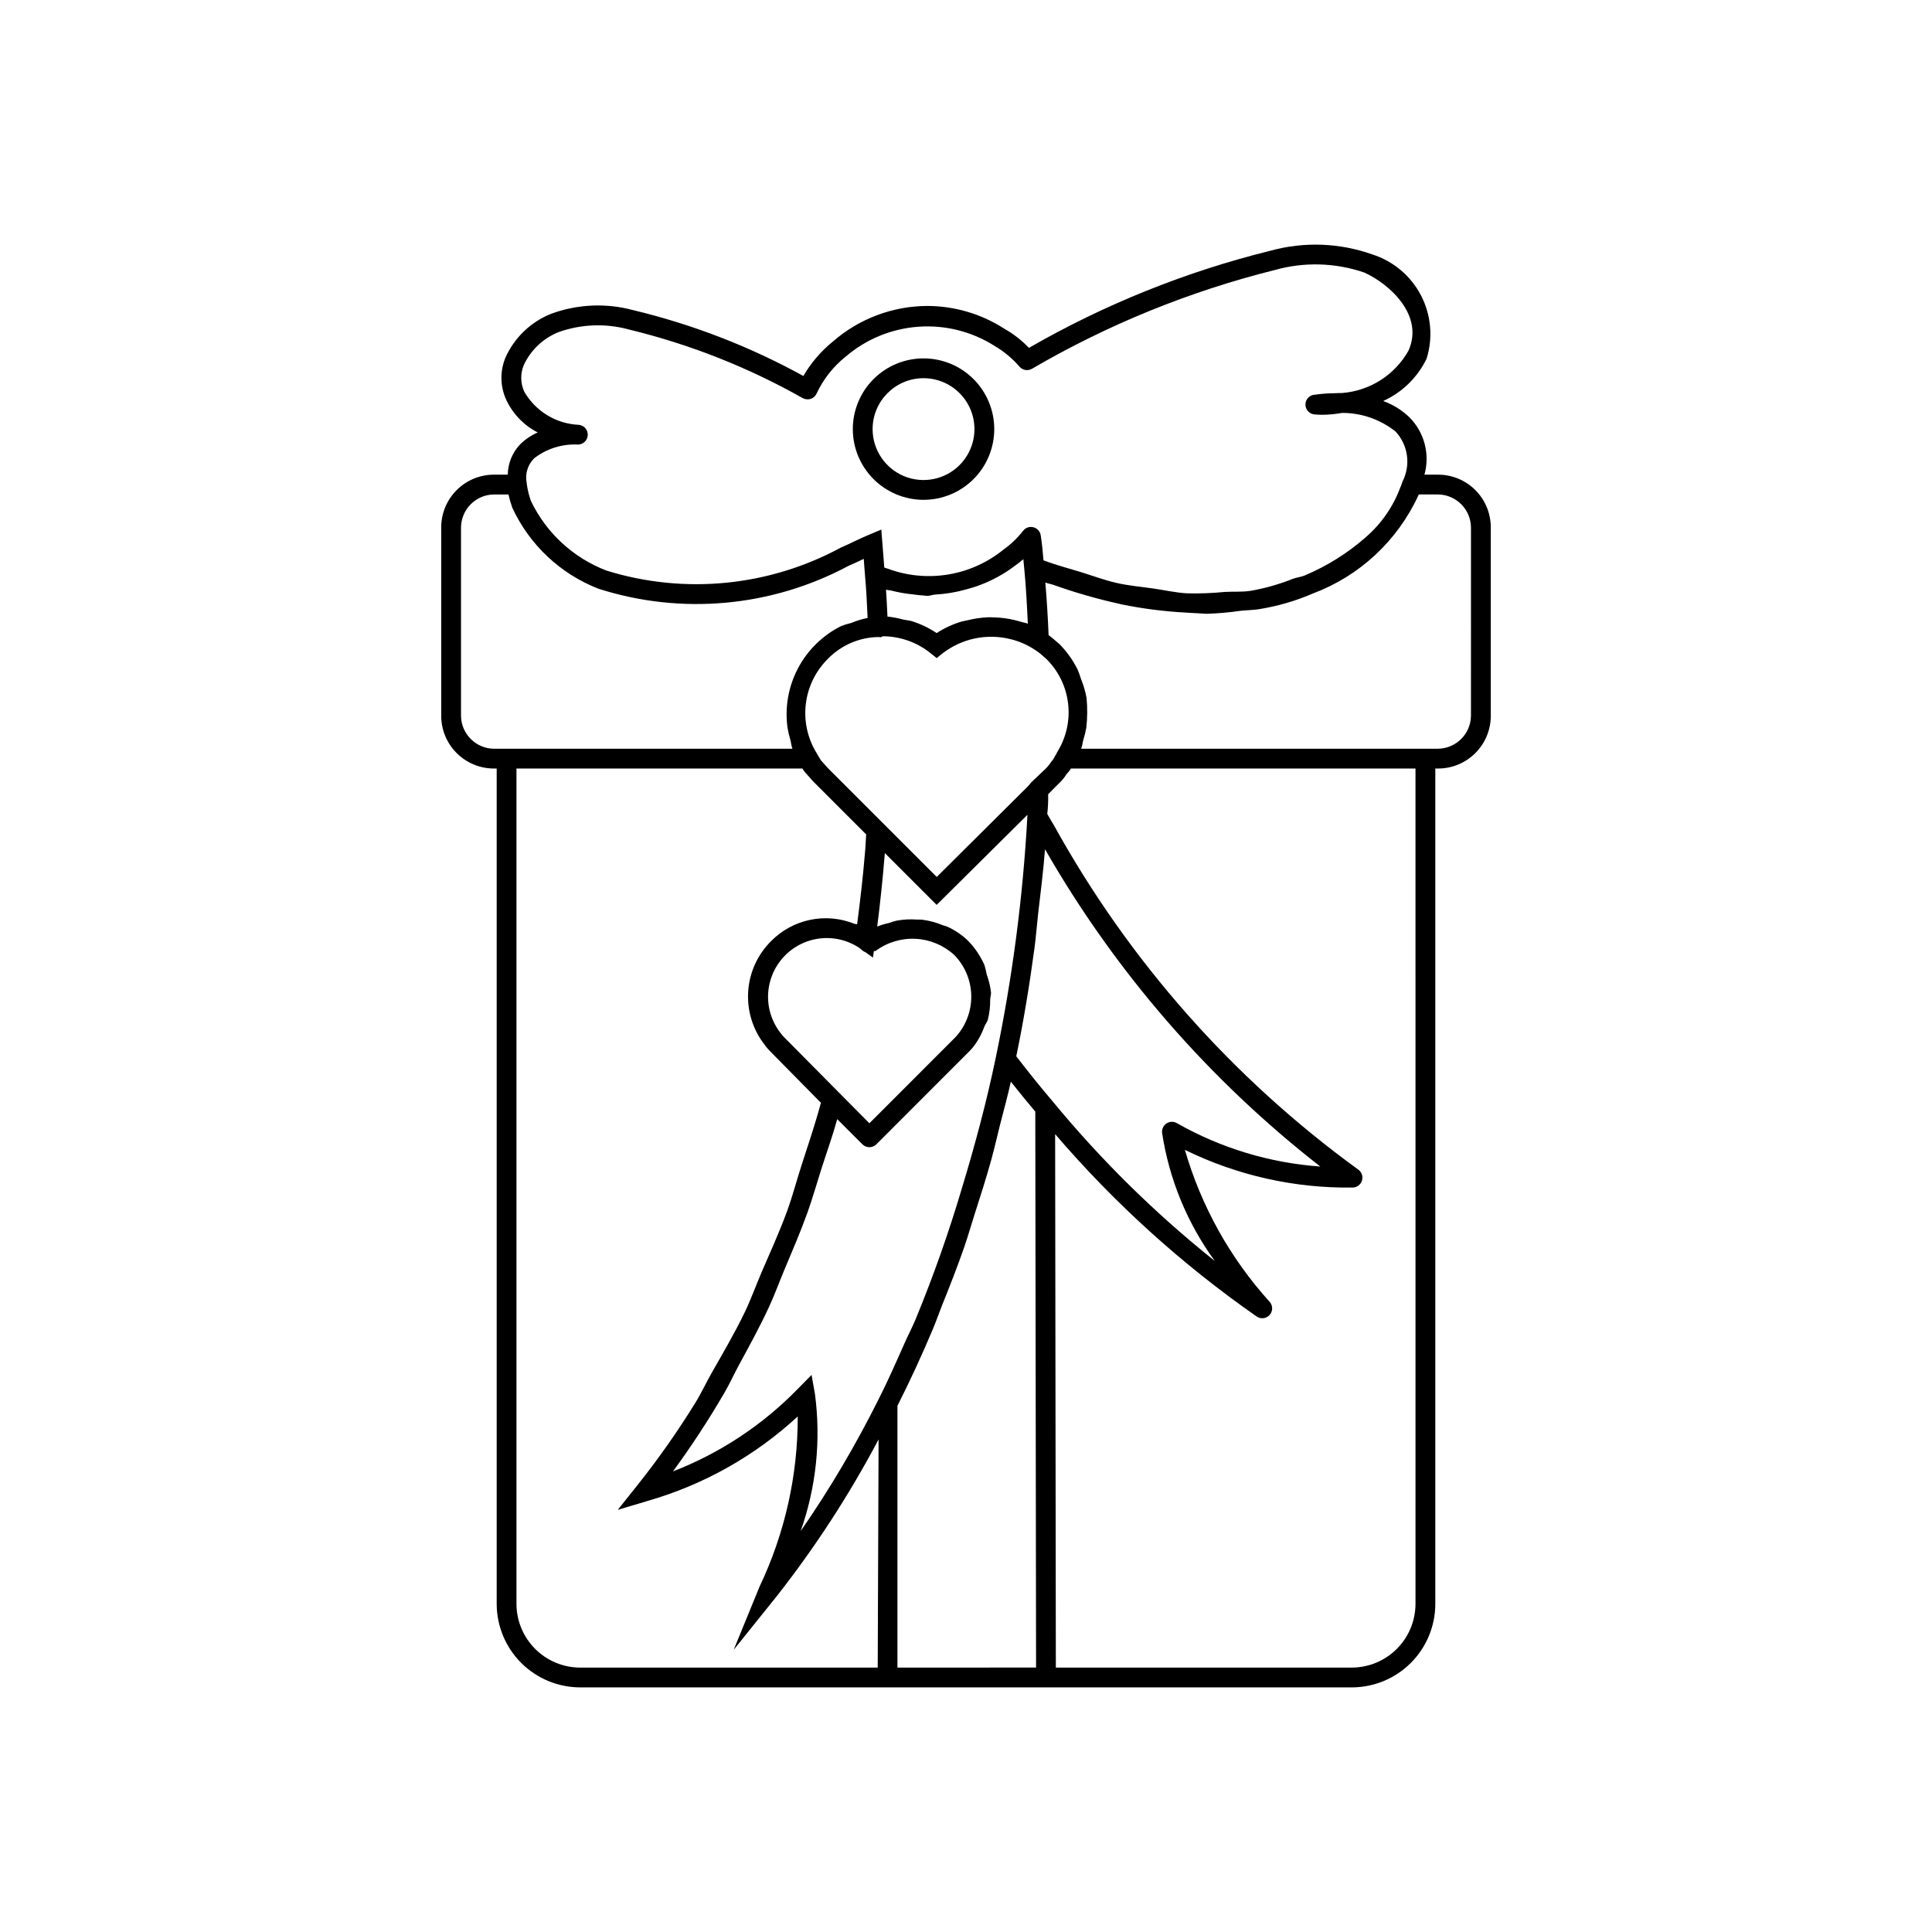 <?xml version="1.0" encoding="UTF-8"?>
<!-- The Best Svg Icon site in the world: iconSvg.co, Visit us! https://iconsvg.co -->
<svg fill="#000000" width="800px" height="800px" version="1.1" viewBox="144 144 512 512" xmlns="http://www.w3.org/2000/svg">
 <g>
  <path d="m525.11 269.79h-3.621 0.004c0.738-2.656 0.758-5.461 0.062-8.125-0.695-2.668-2.086-5.102-4.027-7.059-1.992-1.918-4.367-3.398-6.969-4.332 5.027-2.277 9.098-6.246 11.5-11.215 1.742-5.574 1.207-11.609-1.492-16.789-2.695-5.18-7.336-9.078-12.898-10.848-8.68-3.082-18.098-3.426-26.98-0.98-22.434 5.547-43.98 14.215-64.012 25.746-1.883-1.977-4.047-3.668-6.426-5.012-6.117-3.969-13.25-6.086-20.539-6.098-9.184 0.043-18.047 3.387-24.973 9.418-3.148 2.543-5.805 5.644-7.84 9.145-14.203-7.82-29.395-13.695-45.16-17.465-7.156-1.918-14.727-1.574-21.68 0.98-5.398 2.148-9.746 6.32-12.117 11.625-1.477 3.582-1.406 7.613 0.195 11.141 1.742 3.746 4.688 6.801 8.363 8.684-1.727 0.754-3.305 1.816-4.652 3.137-2.07 2.172-3.246 5.047-3.285 8.047h-3.676c-7.707 0.008-13.953 6.254-13.961 13.957v49.961c0.008 7.707 6.254 13.949 13.961 13.961h0.738v221.36c0.004 5.871 2.34 11.5 6.488 15.652 4.152 4.152 9.781 6.488 15.652 6.496h204.47-0.004c5.875-0.004 11.504-2.34 15.656-6.492 4.148-4.152 6.484-9.785 6.484-15.656v-221.36h0.738c7.711-0.008 13.957-6.254 13.961-13.961v-49.957c-0.004-7.711-6.25-13.957-13.961-13.961zm-227.97-7.977c1.391 0 2.543-1.086 2.617-2.477 0.078-1.391-0.945-2.598-2.332-2.75-6.008-0.258-11.465-3.562-14.484-8.766-1.031-2.246-1.078-4.82-0.121-7.102 1.867-4 5.199-7.129 9.309-8.742 5.965-2.098 12.43-2.328 18.531-0.656 16.133 3.906 31.645 10.031 46.094 18.203 0.648 0.332 1.402 0.398 2.102 0.184 0.691-0.234 1.25-0.75 1.547-1.414 1.781-3.816 4.426-7.164 7.719-9.789 5.406-4.633 12.156-7.41 19.262-7.918 7.102-0.512 14.18 1.273 20.191 5.09 2.504 1.469 4.75 3.344 6.641 5.543 0.82 0.906 2.152 1.125 3.219 0.535 20.109-11.727 41.777-20.547 64.359-26.188 7.805-2.199 16.094-1.969 23.762 0.664 6.746 3.055 15.887 11.367 11.707 20.695h-0.004c-3.633 6.473-10.27 10.688-17.668 11.234-0.754-0.02-1.281 0.035-1.949 0.051h-0.004c-1.691 0.016-3.383 0.141-5.059 0.379-1.41 0-2.57 1.113-2.625 2.519-0.055 1.41 1.012 2.609 2.418 2.719 0.719 0.062 1.434 0.094 2.172 0.094h0.004c1.723-0.027 3.441-0.191 5.141-0.496 5.137-0.008 10.129 1.734 14.148 4.934 3.336 3.586 4.074 8.879 1.844 13.242-0.16 0.562-0.363 1.109-0.613 1.641-1.906 5.109-5.078 9.652-9.219 13.207-4.769 4.176-10.176 7.559-16.016 10.02-0.957 0.43-2.172 0.535-3.172 0.91h-0.004c-3.652 1.465-7.449 2.539-11.324 3.211-2.117 0.32-4.543 0.148-6.781 0.281h-0.004c-3.356 0.332-6.731 0.453-10.102 0.363-2.812-0.168-5.863-0.852-8.797-1.273-3.281-0.469-6.469-0.723-9.879-1.508-3.102-0.715-6.352-1.93-9.535-2.906-3.231-0.988-6.41-1.805-9.703-3.059-0.184-2.199-0.383-4.41-0.727-6.617h-0.004c-0.152-1.031-0.906-1.871-1.914-2.133-1.008-0.281-2.086 0.074-2.727 0.902-1.5 1.918-3.266 3.609-5.25 5.023-8.598 6.977-20.238 8.898-30.621 5.051-0.312-0.109-0.641-0.188-0.945-0.305l-0.504-6.461-0.004-0.008-0.281-3.598-3.332 1.395c-1.312 0.543-2.574 1.137-3.832 1.742-1.16 0.555-2.316 1.105-3.586 1.648h-0.004c-19.047 10.305-41.441 12.492-62.117 6.07-8.766-3.367-15.914-9.957-19.977-18.422-0.543-1.508-0.918-3.074-1.125-4.668l-0.012-0.125h0.004c-0.48-2.375 0.266-4.828 1.984-6.531 3.301-2.559 7.41-3.848 11.582-3.641zm168.81 216.37h-0.004c-15.742-12.555-30.137-26.719-42.945-42.262-3.297-3.867-6.555-7.938-9.68-11.992 1.93-9.258 3.504-18.855 4.824-28.66 0.395-2.945 0.617-5.996 0.957-8.98 0.652-5.715 1.395-11.367 1.836-17.227 18.633 32.496 43.41 61.055 72.953 84.082-13.379-0.949-26.371-4.883-38.031-11.512-0.852-0.484-1.906-0.449-2.727 0.094-0.82 0.543-1.27 1.5-1.168 2.481 1.859 12.285 6.656 23.941 13.98 33.977zm-66.949-19.578-0.004 0.004c-3.523 11.922-7.664 23.656-12.41 35.148-0.875 2.078-1.898 4.016-2.809 6.062-2.242 5.039-4.457 10.102-6.914 14.938-6.051 12.145-12.961 23.844-20.684 35.004 4.125-11.664 5.422-24.137 3.781-36.398l-0.891-5.004-3.566 3.629c-9.348 9.617-20.656 17.102-33.16 21.949 4.891-6.68 9.43-13.613 13.594-20.766 1.383-2.363 2.562-4.977 3.887-7.418 2.754-5.074 5.531-10.117 8.023-15.512 1.426-3.086 2.633-6.426 3.973-9.617 2.125-5.059 4.293-10.062 6.199-15.379 1.316-3.672 2.414-7.59 3.625-11.383 1.414-4.426 2.965-8.691 4.231-13.273l6.664 6.664v-0.004c1.023 1.027 2.684 1.027 3.711 0l24.395-24.406v0.004c0.621-0.598 1.188-1.25 1.691-1.949 1.078-1.512 1.941-3.168 2.559-4.918 0.238-0.582 0.691-1.082 0.871-1.68 0.453-1.77 0.668-3.59 0.641-5.418 0.02-0.641 0.258-1.258 0.219-1.898h-0.004c-0.195-1.633-0.582-3.242-1.148-4.785-0.145-0.828-0.344-1.645-0.59-2.445-1.035-2.367-2.488-4.531-4.289-6.387-1.625-1.582-3.512-2.871-5.578-3.805-0.359-0.164-0.758-0.211-1.129-0.355-1.773-0.738-3.641-1.238-5.551-1.488-0.426-0.051-0.844 0.008-1.27-0.02-1.832-0.141-3.672-0.047-5.481 0.285-0.695 0.172-1.383 0.379-2.055 0.625-1.047 0.227-2.07 0.539-3.066 0.934 0.789-6.141 1.465-12.605 2.008-19.23l0.02-0.234 13.723 13.723 1.848-1.832 0.008-0.004 14.488-14.375 7.711-7.648-0.008 0.273 0.008 0.004c-1.172 21.465-3.961 42.812-8.344 63.859-2.457 11.891-5.547 23.328-8.93 34.531zm-27.004-63.219c0.359 0.387 0.793 0.707 1.27 0.941l0.043-0.004 2.027 1.449 0.242-1.715c0.148-0.078 0.34 0.051 0.477-0.055v-0.004c3.051-2.262 6.793-3.394 10.586-3.203 3.793 0.191 7.402 1.691 10.211 4.25 2.699 2.742 4.309 6.379 4.519 10.227 0.211 3.848-0.988 7.637-3.371 10.66-0.336 0.449-0.711 0.867-1.117 1.25l-22.488 22.5-22.293-22.5h-0.004c-0.469-0.441-0.895-0.93-1.27-1.453-3.078-3.949-4.07-9.137-2.66-13.945 1.406-4.805 5.039-8.641 9.762-10.305 4.723-1.664 9.957-0.957 14.066 1.906zm52.176-52.082-0.25 0.52-0.285 0.449c-0.281 0.602-0.648 1.16-1.086 1.656-0.371 0.582-0.797 1.125-1.273 1.617l-3.977 3.781-0.918 1.086-24.141 23.988-28.801-28.801c-0.277-0.277-0.555-0.605-0.832-0.934-0.34-0.387-0.676-0.777-1.035-1.145l-1.02-1.684-0.129-0.25-0.004-0.004c-2.406-3.894-3.418-8.492-2.871-13.039 0.547-4.547 2.625-8.773 5.887-11.984 3.496-3.582 8.262-5.644 13.266-5.742l0.719 0.062 0.543-0.266h-0.004c4.594 0.016 9.047 1.594 12.629 4.469l1.641 1.312 1.641-1.312c5.051-3.863 11.574-5.238 17.754-3.742 2.269 0.52 4.43 1.438 6.383 2.707 0.895 0.543 1.73 1.18 2.492 1.898l0.719 0.613c3.238 3.168 5.297 7.352 5.832 11.852 0.539 4.5-0.477 9.047-2.879 12.891zm-38.301-41.793c0.895 0.094 1.762 0.254 2.66 0.281 0.395 0.012 0.781 0.125 1.176 0.125 0.734 0 1.387-0.309 2.109-0.348v-0.004c2.777-0.152 5.531-0.605 8.207-1.359 1.176-0.332 2.324-0.641 3.457-1.086v0.004c3.434-1.262 6.652-3.027 9.559-5.246 0.746-0.523 1.469-1.086 2.156-1.684l0.242 2.516c0.477 4.856 0.715 9.723 0.949 14.566-0.52-0.211-1.09-0.262-1.625-0.438-0.641-0.207-1.266-0.359-1.922-0.516v-0.004c-1.711-0.41-3.457-0.641-5.215-0.695-0.637-0.02-1.25-0.059-1.891-0.035l-0.004 0.004c-1.801 0.082-3.59 0.348-5.34 0.793-0.582 0.141-1.168 0.203-1.738 0.387-2.273 0.688-4.438 1.699-6.422 3.004-2.023-1.355-4.227-2.414-6.547-3.144-0.758-0.246-1.551-0.27-2.328-0.441v-0.004c-1.363-0.379-2.758-0.641-4.164-0.789-0.113-2.379-0.227-4.758-0.391-7.133 0.473 0.148 0.969 0.129 1.441 0.254h0.004c1.844 0.477 3.727 0.809 5.625 0.992zm-119.7 32.199v-49.957c0.059-4.789 3.926-8.652 8.711-8.715h3.863c0.27 1.176 0.605 2.336 1.004 3.477 4.543 9.844 12.719 17.547 22.816 21.492 22.016 7.055 45.949 4.863 66.32-6.066 1.293-0.543 2.531-1.129 3.762-1.723l0.246-0.113 0.348 4.481c0.344 3.723 0.512 7.449 0.684 11.172-1.488 0.301-2.938 0.746-4.34 1.328-0.891 0.215-1.766 0.48-2.625 0.801-4.902 2.438-8.914 6.352-11.473 11.188-2.559 4.84-3.531 10.359-2.789 15.781 0.18 1.09 0.434 2.168 0.754 3.223 0.223 0.777 0.25 1.582 0.547 2.348l-79.117-0.004c-4.785-0.059-8.652-3.926-8.711-8.711zm31.59 252.22c-4.481-0.008-8.773-1.789-11.941-4.957-3.168-3.172-4.949-7.465-4.953-11.945v-221.36h75.781c0.324 0.559 0.719 1.07 1.176 1.527 0.258 0.266 0.523 0.574 0.789 0.891 0.367 0.43 0.738 0.852 1.105 1.219l13.828 13.828c-0.043 0.625-0.082 1.25-0.113 1.887-0.051 0.922-0.094 1.844-0.195 2.789-0.547 6.703-1.297 13.004-2.094 19.148-0.234-0.098-0.516-0.062-0.754-0.152l0.004-0.004c-3.711-1.488-7.777-1.848-11.691-1.039-3.914 0.812-7.504 2.762-10.316 5.602-3.606 3.559-5.781 8.32-6.113 13.375-0.332 5.059 1.199 10.062 4.309 14.062 0.531 0.75 1.133 1.445 1.793 2.082l13.172 13.363c-1.547 5.785-3.41 11.211-5.191 16.738-1.254 3.906-2.336 8.012-3.703 11.785-2.055 5.664-4.469 10.906-6.777 16.273-1.504 3.492-2.828 7.199-4.438 10.562-2.707 5.648-5.777 10.84-8.777 16.117-1.527 2.68-2.871 5.594-4.473 8.176l-0.004-0.004c-4.648 7.523-9.742 14.766-15.254 21.684l-5.215 6.543 8.016-2.387v-0.004c14.785-4.258 28.371-11.914 39.676-22.355 0.039 15.598-3.418 31.004-10.117 45.09l-6.856 16.75 11.336-14.113c10.25-13.039 19.309-26.977 27.062-41.641l-0.23 60.469zm84.07 0v-69.383c3.332-6.594 6.465-13.379 9.402-20.352 0.82-1.941 1.516-3.996 2.305-5.969 2.09-5.219 4.164-10.449 6.035-15.855 0.941-2.715 1.738-5.547 2.621-8.309 1.547-4.824 3.098-9.641 4.473-14.598 0.84-3.035 1.547-6.168 2.32-9.254 0.969-3.852 2.035-7.629 2.898-11.551 2.082 2.625 4.242 5.277 6.477 7.922l0.207 147.34zm137.29-16.902c-0.008 4.481-1.789 8.773-4.953 11.941-3.168 3.168-7.461 4.953-11.941 4.961h-78.418l-0.188-141.38c15.688 18.309 33.633 34.551 53.41 48.34 1.074 0.738 2.527 0.574 3.41-0.387 0.883-0.957 0.922-2.418 0.098-3.426-10.484-11.562-18.188-25.363-22.531-40.355 13.816 6.781 29.039 10.203 44.426 9.992 1.145 0 2.156-0.746 2.5-1.84 0.34-1.09-0.066-2.281-1.004-2.938-33.281-24.164-60.836-55.355-80.707-91.367l-0.492-0.801c-0.391-0.645-0.801-1.348-1.188-2.051h-0.004c0.195-1.742 0.277-3.496 0.238-5.25l3.144-3.152c0.648-0.625 1.215-1.332 1.68-2.102 0.461-0.473 0.863-0.988 1.211-1.547h91.309zm14.699-235.32c-0.066 4.781-3.93 8.645-8.715 8.711h-94.586c0.316-0.785 0.352-1.617 0.59-2.418 0.324-1.031 0.582-2.082 0.77-3.144 0.297-2.617 0.32-5.258 0.074-7.879-0.316-1.734-0.812-3.43-1.484-5.059-0.254-0.848-0.555-1.684-0.902-2.504-1.234-2.481-2.856-4.75-4.809-6.723l-0.82-0.707c-0.676-0.586-1.332-1.148-2.051-1.672-0.184-4.613-0.473-9.277-0.859-13.93 0.727 0.266 1.414 0.363 2.137 0.613h0.004c5.754 2.051 11.633 3.738 17.598 5.055l0.41 0.105h-0.004c5.602 1.145 11.281 1.875 16.992 2.18 1 0.059 1.996 0.137 2.981 0.168 0.91 0.027 1.875 0.156 2.769 0.156v-0.004c2.973-0.098 5.938-0.363 8.879-0.793 1.664-0.18 3.434-0.172 5.031-0.449v-0.004c4.844-0.789 9.57-2.168 14.07-4.113 12.379-4.637 22.426-13.965 27.965-25.965l0.145-0.297h5.102c4.785 0.066 8.648 3.93 8.715 8.711z"/>
  <path d="m388.75 276.46c4.973-0.004 9.738-1.977 13.25-5.492 3.516-3.519 5.488-8.285 5.488-13.258-0.004-4.969-1.977-9.734-5.492-13.25-3.519-3.512-8.285-5.488-13.258-5.484-4.969 0-9.734 1.977-13.25 5.492-3.512 3.516-5.488 8.285-5.484 13.254 0.004 4.969 1.98 9.734 5.496 13.246 3.516 3.516 8.281 5.488 13.25 5.492zm0-32.234v-0.004c5.457 0.004 10.375 3.293 12.465 8.332 2.086 5.043 0.93 10.848-2.93 14.707-3.856 3.856-9.66 5.012-14.703 2.926-5.039-2.09-8.328-7.008-8.332-12.465 0.008-7.453 6.047-13.492 13.5-13.5z"/>
 </g>
</svg>